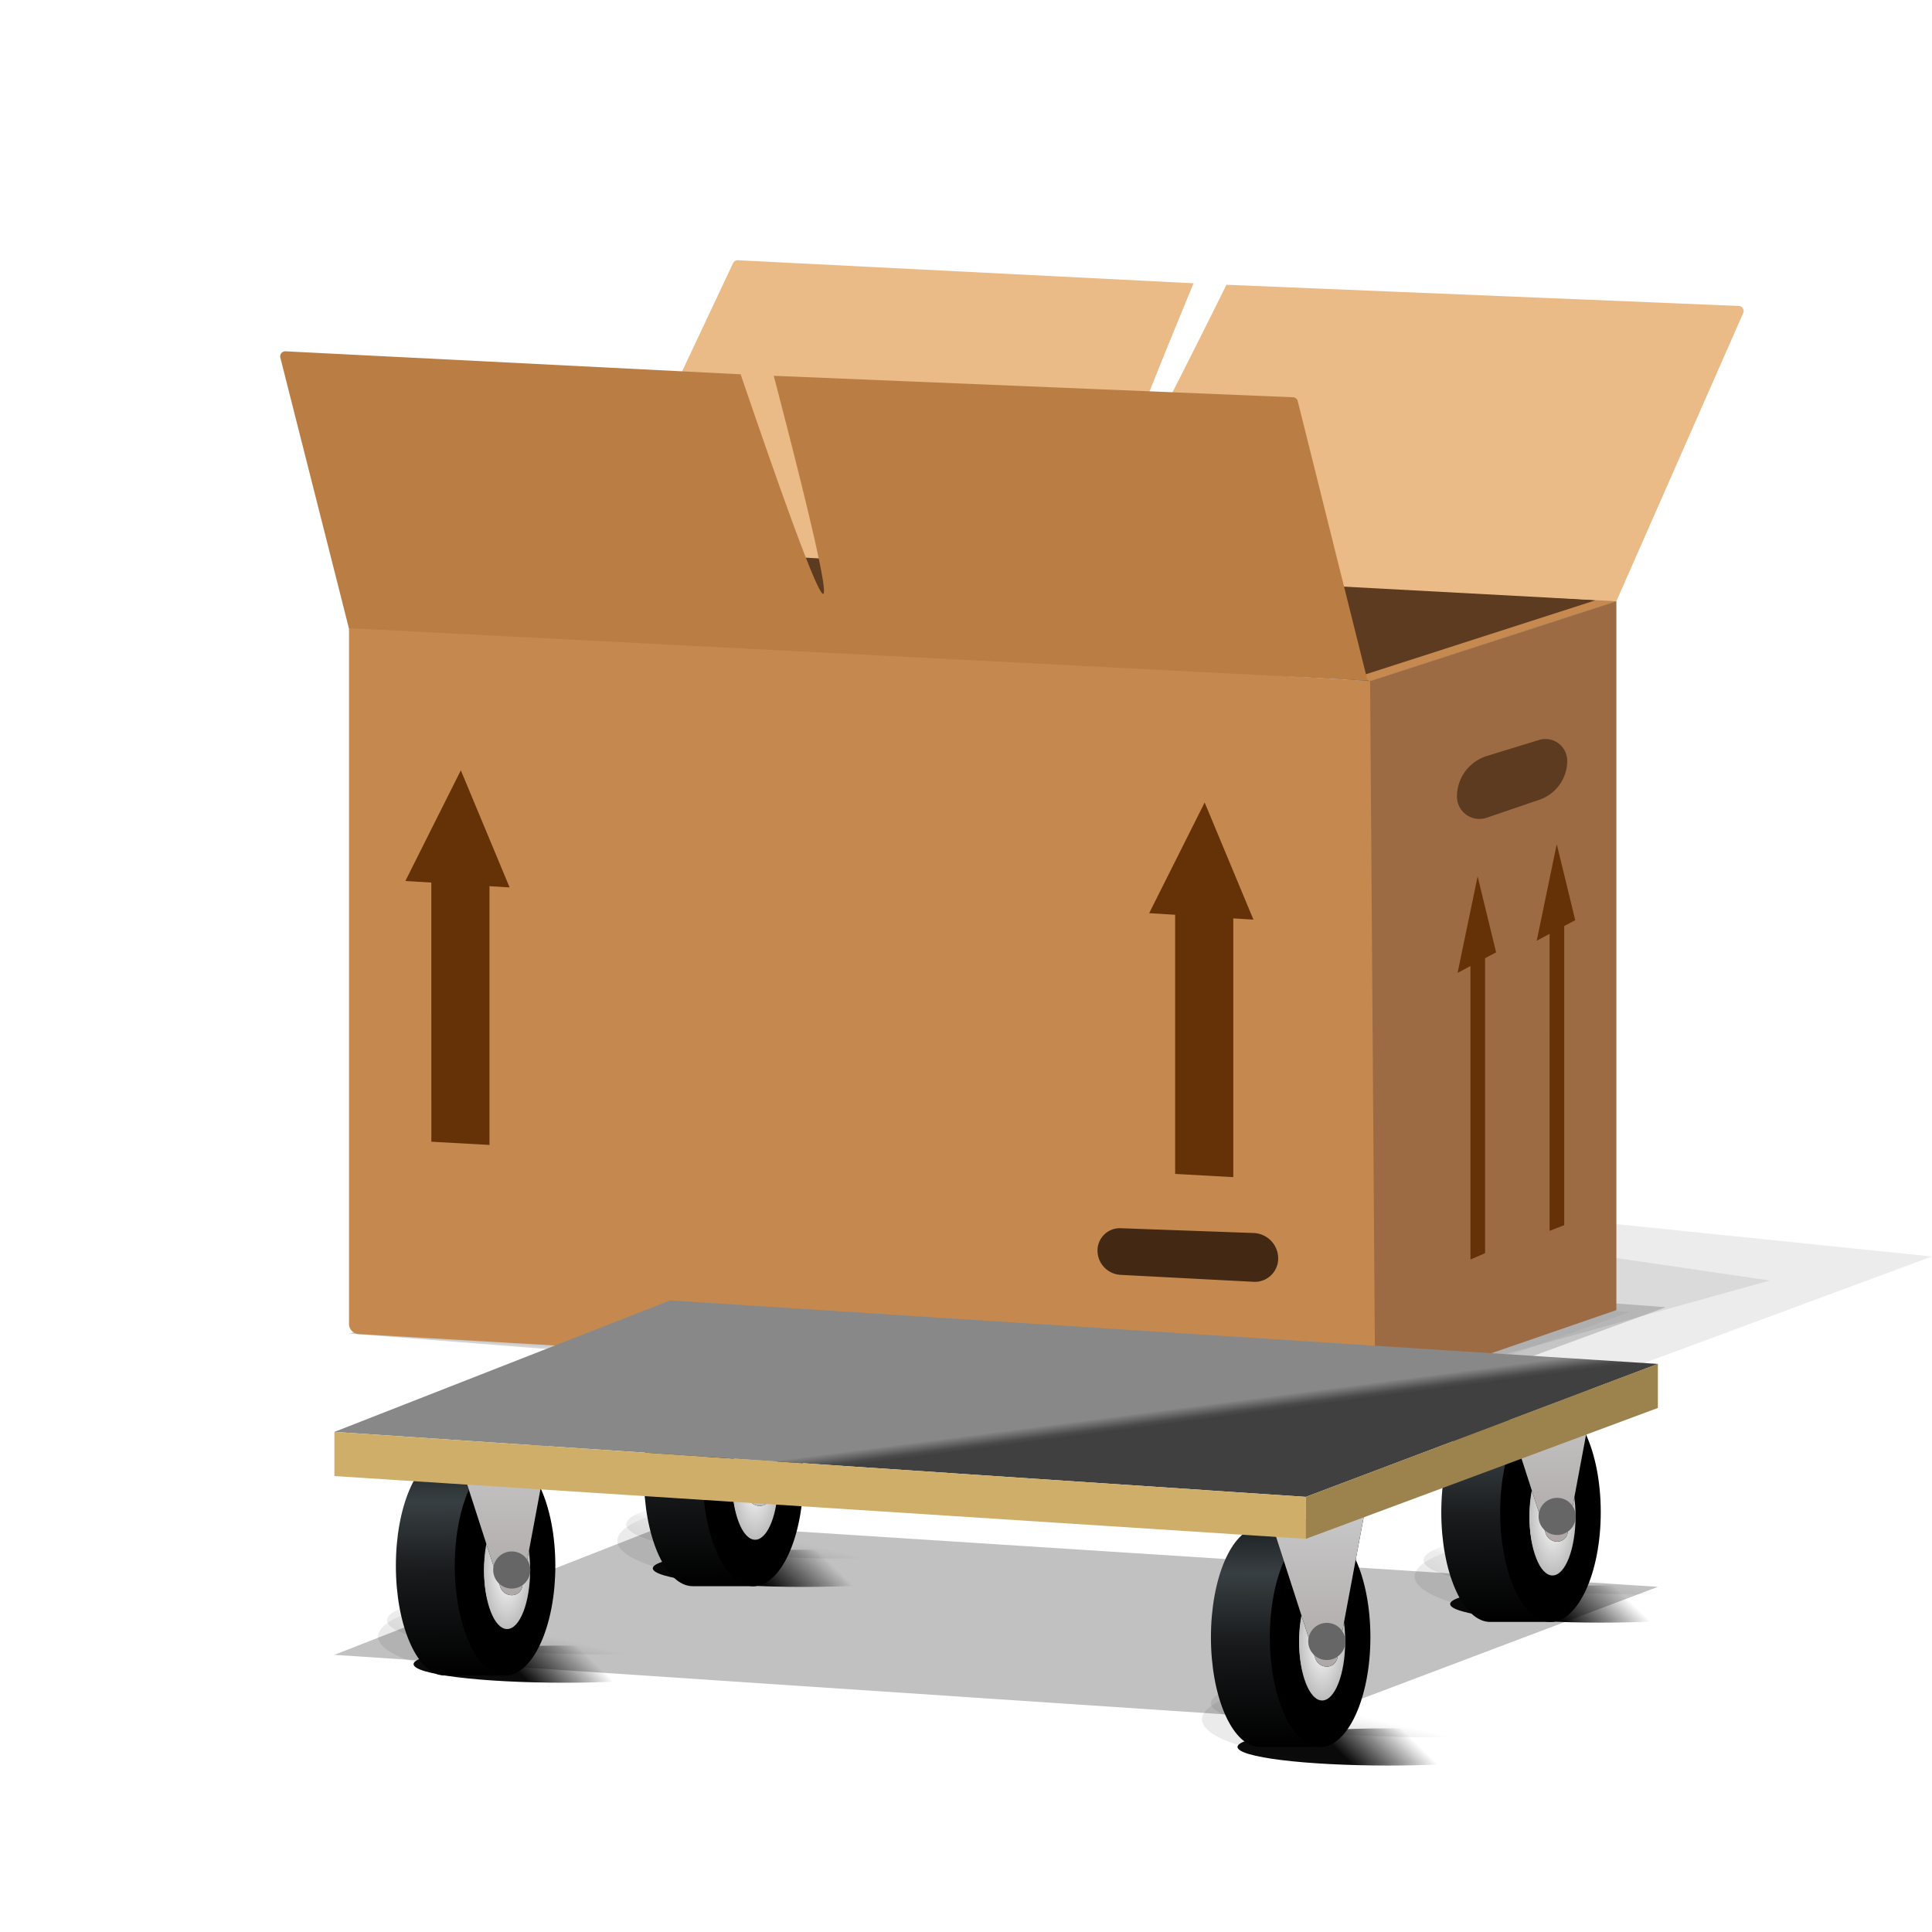 <svg width="104" height="104" viewBox="0 0 104 104" xmlns="http://www.w3.org/2000/svg" xmlns:xlink="http://www.w3.org/1999/xlink">
    <defs>
        <filter x="-10.7%" y="-62.6%" width="121.4%" height="225.3%" filterUnits="objectBoundingBox" id="5hvoskpdja">
            <feGaussianBlur stdDeviation="3" in="SourceGraphic"/>
        </filter>
        <filter x="-4%" y="-22.7%" width="107.9%" height="145.4%" filterUnits="objectBoundingBox" id="lu119fs9bb">
            <feGaussianBlur stdDeviation="1" in="SourceGraphic"/>
        </filter>
        <filter x="-4.2%" y="-31.5%" width="108.5%" height="163.1%" filterUnits="objectBoundingBox" id="f48ni6hdqc">
            <feGaussianBlur stdDeviation="1" in="SourceGraphic"/>
        </filter>
        <filter x="0%" y="0%" width="100%" height="100%" filterUnits="objectBoundingBox" id="3frgaelxzd">
            <feGaussianBlur in="SourceGraphic"/>
        </filter>
        <filter x="-16.8%" y="-113.5%" width="133.7%" height="326.9%" filterUnits="objectBoundingBox" id="rmw2eis4ye">
            <feGaussianBlur stdDeviation="4" in="SourceGraphic"/>
        </filter>
        <filter x="-12.2%" y="-77.6%" width="124.4%" height="255.3%" filterUnits="objectBoundingBox" id="rnhfesbjbg">
            <feGaussianBlur stdDeviation=".95" in="SourceGraphic"/>
        </filter>
        <filter x="-13.9%" y="-60.4%" width="127.8%" height="220.8%" filterUnits="objectBoundingBox" id="4ruomow1vi">
            <feGaussianBlur stdDeviation=".95" in="SourceGraphic"/>
        </filter>
        <filter x="-17.6%" y="-148.2%" width="135.2%" height="396.4%" filterUnits="objectBoundingBox" id="errjzlptuk">
            <feGaussianBlur stdDeviation=".95" in="SourceGraphic"/>
        </filter>
        <filter x="0%" y="0%" width="100%" height="100%" filterUnits="objectBoundingBox" id="i70r0u018m">
            <feGaussianBlur stdDeviation="1.9" in="SourceGraphic"/>
        </filter>
        <filter x="-12.2%" y="-77.6%" width="124.4%" height="255.3%" filterUnits="objectBoundingBox" id="91ybmtwg1n">
            <feGaussianBlur stdDeviation=".95" in="SourceGraphic"/>
        </filter>
        <filter x="-13.9%" y="-60.4%" width="127.8%" height="220.8%" filterUnits="objectBoundingBox" id="0iqcbzc3yo">
            <feGaussianBlur stdDeviation=".95" in="SourceGraphic"/>
        </filter>
        <filter x="-17.6%" y="-148.2%" width="135.2%" height="396.4%" filterUnits="objectBoundingBox" id="c0juw2acdp">
            <feGaussianBlur stdDeviation=".95" in="SourceGraphic"/>
        </filter>
        <filter x="0%" y="0%" width="100%" height="100%" filterUnits="objectBoundingBox" id="fvvbjquo6q">
            <feGaussianBlur stdDeviation="1.9" in="SourceGraphic"/>
        </filter>
        <filter x="-12.2%" y="-77.6%" width="124.4%" height="255.3%" filterUnits="objectBoundingBox" id="eg1x899wer">
            <feGaussianBlur stdDeviation=".95" in="SourceGraphic"/>
        </filter>
        <filter x="-13.9%" y="-60.4%" width="127.8%" height="220.8%" filterUnits="objectBoundingBox" id="514k7712os">
            <feGaussianBlur stdDeviation=".95" in="SourceGraphic"/>
        </filter>
        <filter x="-17.6%" y="-148.2%" width="135.2%" height="396.4%" filterUnits="objectBoundingBox" id="zzrllrnb6t">
            <feGaussianBlur stdDeviation=".95" in="SourceGraphic"/>
        </filter>
        <filter x="0%" y="0%" width="100%" height="100%" filterUnits="objectBoundingBox" id="5gafx2shru">
            <feGaussianBlur stdDeviation="1.9" in="SourceGraphic"/>
        </filter>
        <filter x="-12.2%" y="-77.6%" width="124.4%" height="255.3%" filterUnits="objectBoundingBox" id="jsv731ed1v">
            <feGaussianBlur stdDeviation=".95" in="SourceGraphic"/>
        </filter>
        <filter x="-13.9%" y="-60.4%" width="127.8%" height="220.8%" filterUnits="objectBoundingBox" id="zdr3y0cbjw">
            <feGaussianBlur stdDeviation=".95" in="SourceGraphic"/>
        </filter>
        <filter x="-17.6%" y="-148.2%" width="135.2%" height="396.4%" filterUnits="objectBoundingBox" id="pjpyqgguzx">
            <feGaussianBlur stdDeviation=".95" in="SourceGraphic"/>
        </filter>
        <filter x="0%" y="0%" width="100%" height="100%" filterUnits="objectBoundingBox" id="vhh4ci6bly">
            <feGaussianBlur stdDeviation="1.9" in="SourceGraphic"/>
        </filter>
        <filter x="0%" y="0%" width="100%" height="100%" filterUnits="objectBoundingBox" id="ha9ibr4c4C">
            <feOffset in="SourceAlpha" result="shadowOffsetOuter1"/>
            <feColorMatrix values="0 0 0 0 0.544 0 0 0 0 0.544 0 0 0 0 0.544 0 0 0 1 0" in="shadowOffsetOuter1"/>
        </filter>
        <filter x="0%" y="0%" width="100%" height="100%" filterUnits="objectBoundingBox" id="d5uhvfxzgH">
            <feOffset in="SourceAlpha" result="shadowOffsetOuter1"/>
            <feColorMatrix values="0 0 0 0 0.544 0 0 0 0 0.544 0 0 0 0 0.544 0 0 0 1 0" in="shadowOffsetOuter1"/>
        </filter>
        <filter x="0%" y="0%" width="100%" height="100%" filterUnits="objectBoundingBox" id="21yd3oumqM">
            <feOffset in="SourceAlpha" result="shadowOffsetOuter1"/>
            <feColorMatrix values="0 0 0 0 0.544 0 0 0 0 0.544 0 0 0 0 0.544 0 0 0 1 0" in="shadowOffsetOuter1"/>
        </filter>
        <filter x="0%" y="0%" width="100%" height="100%" filterUnits="objectBoundingBox" id="7sivfch1mQ">
            <feOffset in="SourceAlpha" result="shadowOffsetOuter1"/>
            <feColorMatrix values="0 0 0 0 0.544 0 0 0 0 0.544 0 0 0 0 0.544 0 0 0 1 0" in="shadowOffsetOuter1"/>
        </filter>
        <linearGradient x1="89.466%" y1="51.234%" x2="81.254%" y2="45.669%" id="ezbqw2xguf">
            <stop offset="0%"/>
            <stop stop-opacity="0" offset="100%"/>
        </linearGradient>
        <linearGradient x1="91.618%" y1="54.435%" x2="66.659%" y2="41.544%" id="r8bk90lm2h">
            <stop offset="0%"/>
            <stop stop-opacity="0" offset="100%"/>
        </linearGradient>
        <linearGradient x1="67.893%" y1="50%" x2="39.709%" y2="46.475%" id="8tot5db72j">
            <stop offset="0%"/>
            <stop stop-opacity="0" offset="100%"/>
            <stop stop-opacity="0" offset="100%"/>
        </linearGradient>
        <linearGradient x1="67.893%" y1="50%" x2="39.709%" y2="47.64%" id="5brp7cfu1l">
            <stop offset="0%"/>
            <stop stop-opacity="0" offset="100%"/>
            <stop stop-opacity="0" offset="100%"/>
        </linearGradient>
        <linearGradient x1="49.515%" y1="-22.818%" x2="50%" y2="100%" id="78fzrnyocz">
            <stop offset="0%"/>
            <stop stop-color="#383F42" offset="35.443%"/>
            <stop stop-color="#181A1B" offset="61.724%"/>
            <stop offset="100%"/>
        </linearGradient>
        <linearGradient x1="50%" y1=".363%" x2="50%" y2="100%" id="sgnnhjoqtE">
            <stop stop-color="#C7C7C7" offset="0%"/>
            <stop stop-color="#AEA8A8" offset="100%"/>
        </linearGradient>
        <linearGradient x1="50%" y1="0%" x2="50%" y2="100%" id="xb6x0rbpcJ">
            <stop stop-color="#C7C7C7" offset=".363%"/>
            <stop stop-color="#AEA8A8" offset="100%"/>
        </linearGradient>
        <linearGradient x1="50%" y1="0%" x2="50%" y2="100%" id="z391kzztjS">
            <stop stop-color="#F2F2F2" offset="0%"/>
            <stop stop-color="#BDBDBD" offset="100%"/>
        </linearGradient>
        <linearGradient x1="71.935%" y1="47.488%" x2="75.695%" y2="51.731%" id="g4lg2axpsU">
            <stop stop-color="#888" offset="0%"/>
            <stop stop-color="#4A4A4A" offset="73.268%"/>
            <stop stop-color="#404040" offset="100%"/>
        </linearGradient>
        <ellipse id="5etjqer18A" cx="1.242" cy="3.18" rx="1.242" ry="3.18"/>
        <ellipse id="phvpmgaitG" cx="1.242" cy="3.18" rx="1.242" ry="3.18"/>
        <ellipse id="i5sf1fszjL" cx="1.242" cy="3.18" rx="1.242" ry="3.18"/>
        <ellipse id="rv3fau9qbP" cx="1.242" cy="3.18" rx="1.242" ry="3.18"/>
        <circle id="ui8zziyr8F" cx="5.942" cy="6.821" r="1"/>
        <circle id="k3k64x9q8K" cx="5.942" cy="6.821" r="1"/>
        <circle id="29k9tdd3nO" cx="5.942" cy="6.821" r="1"/>
        <circle id="hv5oqcm3kT" cx="5.942" cy="6.821" r="1"/>
        <path d="m3.277.482 2.34 7.243c.087.27.338.453.622.453a.573.573 0 0 0 .564-.468L8.247 0l-4.97.482z" id="59m2b212dD"/>
        <path d="m3.277.482 2.34 7.243c.087.27.338.453.622.453a.573.573 0 0 0 .564-.468L8.247 0l-4.97.482z" id="2nbs4yphnI"/>
        <path d="m3.277.482 2.34 7.243c.087.27.338.453.622.453a.573.573 0 0 0 .564-.468L8.247 0l-4.97.482z" id="wnllosspvN"/>
        <path d="m3.277.482 2.34 7.243c.087.27.338.453.622.453a.573.573 0 0 0 .564-.468L8.247 0l-4.97.482z" id="jj8s1qd25R"/>
        <radialGradient cx="50%" cy="50%" fx="50%" fy="50%" r="190.51%" gradientTransform="matrix(0 .391 -.414 0 .707 .305)" id="wf8frpvesB">
            <stop stop-color="#FFF" offset="0%"/>
            <stop stop-color="#9B9B9B" offset="100%"/>
        </radialGradient>
    </defs>
    <g fill="none" fill-rule="evenodd">
        <g fill="#000">
            <path opacity=".272" filter="url(#5hvoskpdja)" d="m392.787 819.783 61.61 5.221L477 816.637l-58.561-6.004z" transform="translate(-373 -749)"/>
            <path opacity=".272" filter="url(#lu119fs9bb)" d="m392.787 819.783 54.24 4.063 21.246-5.916-49.834-7.297z" transform="translate(-373 -749)"/>
            <path opacity=".408" filter="url(#f48ni6hdqc)" d="m391.787 820.783 55.24 4.332 15.64-5.748-50.336-3.763z" transform="translate(-373 -749)"/>
            <path opacity=".203" filter="url(#3frgaelxzd)" d="m391.787 820.783 55.24 3.775 13.7-4.93-48.65-4.024z" transform="translate(-373 -749)"/>
        </g>
        <path fill="#000" opacity=".496" filter="url(#rmw2eis4ye)" d="m18 89.08 52.295 3.497 18.949-7.157L36.075 82z"/>
        <path d="m18.787 33.456 55.24 3.217V75l-54.722-3.187a.55.55 0 0 1-.518-.549V33.456z" fill="#C58950"/>
        <path fill="#9D6B43" d="m73.753 36.663 13.257-4.296v38.155L74.026 75z"/>
        <path d="M78.429 42.877a1.207 1.207 0 0 0 1.597 1.143l2.836-.968a2.218 2.218 0 0 0 1.502-2.099 1.173 1.173 0 0 0-1.517-1.12l-2.805.861a2.284 2.284 0 0 0-1.613 2.183z" fill="#5D3B20"/>
        <path d="M68.805 67.745A1.257 1.257 0 0 1 67.482 69l-7.159-.374a1.312 1.312 0 0 1-1.244-1.311 1.201 1.201 0 0 1 1.245-1.2l7.157.258a1.373 1.373 0 0 1 1.324 1.372z" fill="#432913"/>
        <path d="m79.54 47.172.996 4.094-.594.315V67.46l-.787.34V52l-.693.37 1.079-5.198zm-54.733-5.706 2.626 6.305-1.084-.067v13.929l-3.13-.174-.001-13.95-1.398-.084 2.987-5.96zm40.04 1.733 2.626 6.305-1.085-.067v13.929l-3.13-.174v-13.95l-1.399-.085 2.988-5.958zm18.953 2.24.996 4.094-.594.316v16.103l-.787.305-.001-15.988-.692.369L83.8 45.44z" fill="#653208"/>
        <path fill="#5D3B20" d="m19.59 32.94 54.163 3.723 13.257-4.296-54.784-3.334z"/>
        <path fill="#C68A50" d="m72.937 36.485.816.178 13.257-4.296-.882-.131z"/>
        <path d="m32.276 29.425 7.184-15.258a.275.275 0 0 1 .263-.158l24.527 1.24c-3.23 7.817-4.708 11.731-4.434 11.744.273.012 2.342-3.876 6.205-11.664l27.576 1.14a.275.275 0 0 1 .24.385L87.01 32.367l-54.734-2.942z" fill="#EABB86"/>
        <path d="m18.78 33.816-3.689-14.563a.275.275 0 0 1 .28-.342l24.498 1.238c2.683 7.866 4.162 11.806 4.438 11.818.275.013-.61-3.9-2.656-11.737l27.952 1.155c.122.005.226.09.255.208l3.756 15.045-54.834-2.822z" fill="#BA7E45"/>
        <g>
            <g transform="translate(64.708 89.843)">
                <ellipse fill="url(#ezbqw2xguf)" opacity=".276" filter="url(#rnhfesbjbg)" transform="matrix(-1 0 0 1 24.323 0)" cx="12.161" cy="1.836" rx="11.684" ry="1.836"/>
                <ellipse fill="url(#r8bk90lm2h)" opacity=".284" filter="url(#4ruomow1vi)" transform="matrix(-1 0 0 1 20.507 0)" cx="10.254" cy="2.71" rx="10.254" ry="2.36"/>
                <ellipse fill="url(#8tot5db72j)" opacity=".978" filter="url(#errjzlptuk)" transform="matrix(-1 0 0 1 20.03 0)" cx="10.015" cy="4.196" rx="8.108" ry="1"/>
            </g>
            <g transform="translate(20.356 85.385)">
                <ellipse fill="url(#ezbqw2xguf)" opacity=".276" filter="url(#91ybmtwg1n)" transform="matrix(-1 0 0 1 24.323 0)" cx="12.161" cy="1.836" rx="11.684" ry="1.836"/>
                <ellipse fill="url(#r8bk90lm2h)" opacity=".284" filter="url(#0iqcbzc3yo)" transform="matrix(-1 0 0 1 20.507 0)" cx="10.254" cy="2.71" rx="10.254" ry="2.36"/>
                <ellipse fill="url(#8tot5db72j)" opacity=".978" filter="url(#c0juw2acdp)" transform="matrix(-1 0 0 1 20.03 0)" cx="10.015" cy="4.196" rx="8.108" ry="1"/>
            </g>
            <g transform="translate(76.154 82.15)">
                <ellipse fill="url(#ezbqw2xguf)" opacity=".276" filter="url(#eg1x899wer)" transform="matrix(-1 0 0 1 24.323 0)" cx="12.161" cy="1.836" rx="11.684" ry="1.836"/>
                <ellipse fill="url(#r8bk90lm2h)" opacity=".284" filter="url(#514k7712os)" transform="matrix(-1 0 0 1 20.507 0)" cx="10.254" cy="2.71" rx="10.254" ry="2.36"/>
                <ellipse fill="url(#8tot5db72j)" opacity=".978" filter="url(#zzrllrnb6t)" transform="matrix(-1 0 0 1 20.03 0)" cx="10.015" cy="4.196" rx="8.108" ry="1"/>
            </g>
            <g transform="translate(33.232 80.227)">
                <ellipse fill="url(#ezbqw2xguf)" opacity=".276" filter="url(#jsv731ed1v)" transform="matrix(-1 0 0 1 24.323 0)" cx="12.161" cy="1.836" rx="11.684" ry="1.836"/>
                <ellipse fill="url(#r8bk90lm2h)" opacity=".284" filter="url(#zdr3y0cbjw)" transform="matrix(-1 0 0 1 20.507 0)" cx="10.254" cy="2.71" rx="10.254" ry="2.36"/>
                <ellipse fill="url(#8tot5db72j)" opacity=".978" filter="url(#pjpyqgguzx)" transform="matrix(-1 0 0 1 20.03 0)" cx="10.015" cy="4.196" rx="8.108" ry="1"/>
            </g>
            <g transform="translate(65.185 81.538)">
                <path d="M5.877.688c1.452 0 2.629 2.644 2.629 5.906 0 3.169-1.11 5.754-2.505 5.9l-.124.006H2.63l-.124-.006C1.11 12.348 0 9.763 0 6.594 0 3.425 1.11.839 2.505.694l.124-.006h3.248zm.079 1.923c-1.047 0-1.895 1.906-1.895 4.258 0 2.351.848 4.257 1.895 4.257 1.046 0 1.895-1.906 1.895-4.257 0-2.352-.849-4.258-1.895-4.258z" fill="url(#78fzrnyocz)"/>
                <path d="M5.877.688c1.495 0 2.707 2.644 2.707 5.906 0 3.262-1.212 5.906-2.707 5.906-1.495 0-2.707-2.644-2.707-5.906C3.17 3.332 4.382.688 5.877.688zm.079 3.227c-.665 0-1.204 1.323-1.204 2.954 0 1.63.539 2.953 1.204 2.953.665 0 1.204-1.323 1.204-2.953 0-1.631-.54-2.954-1.204-2.954z" fill="#000"/>
                <use fill="url(#wf8frpvesB)" xlink:href="#5etjqer18A" transform="translate(4.744 3.64)"/>
                <use fill="#000" filter="url(#ha9ibr4c4C)" xlink:href="#59m2b212dD"/>
                <use fill="url(#sgnnhjoqtE)" xlink:href="#59m2b212dD"/>
                <use fill="#676666" transform="matrix(-1 0 0 1 12.18 0)" xlink:href="#ui8zziyr8F"/>
            </g>
            <g transform="translate(77.585 74.808)">
                <path d="M5.877.688c1.452 0 2.629 2.644 2.629 5.906 0 3.169-1.11 5.754-2.505 5.9l-.124.006H2.63l-.124-.006C1.11 12.348 0 9.763 0 6.594 0 3.425 1.11.839 2.505.694l.124-.006h3.248zm.079 1.923c-1.047 0-1.895 1.906-1.895 4.258 0 2.351.848 4.257 1.895 4.257 1.046 0 1.895-1.906 1.895-4.257 0-2.352-.849-4.258-1.895-4.258z" fill="url(#78fzrnyocz)"/>
                <path d="M5.877.688c1.495 0 2.707 2.644 2.707 5.906 0 3.262-1.212 5.906-2.707 5.906-1.495 0-2.707-2.644-2.707-5.906C3.17 3.332 4.382.688 5.877.688zm.079 3.227c-.665 0-1.204 1.323-1.204 2.954 0 1.63.539 2.953 1.204 2.953.665 0 1.204-1.323 1.204-2.953 0-1.631-.54-2.954-1.204-2.954z" fill="#000"/>
                <use fill="url(#wf8frpvesB)" xlink:href="#phvpmgaitG" transform="translate(4.744 3.64)"/>
                <use fill="#000" filter="url(#d5uhvfxzgH)" xlink:href="#2nbs4yphnI"/>
                <use fill="url(#xb6x0rbpcJ)" xlink:href="#2nbs4yphnI"/>
                <use fill="#676666" transform="matrix(-1 0 0 1 12.18 0)" xlink:href="#k3k64x9q8K"/>
            </g>
            <g transform="translate(21.31 77.692)">
                <path d="M5.877.688c1.452 0 2.629 2.644 2.629 5.906 0 3.169-1.11 5.754-2.505 5.9l-.124.006H2.63l-.124-.006C1.11 12.348 0 9.763 0 6.594 0 3.425 1.11.839 2.505.694l.124-.006h3.248zm.079 1.923c-1.047 0-1.895 1.906-1.895 4.258 0 2.351.848 4.257 1.895 4.257 1.046 0 1.895-1.906 1.895-4.257 0-2.352-.849-4.258-1.895-4.258z" fill="url(#78fzrnyocz)"/>
                <path d="M5.877.688c1.495 0 2.707 2.644 2.707 5.906 0 3.262-1.212 5.906-2.707 5.906-1.495 0-2.707-2.644-2.707-5.906C3.17 3.332 4.382.688 5.877.688zm.079 3.227c-.665 0-1.204 1.323-1.204 2.954 0 1.63.539 2.953 1.204 2.953.665 0 1.204-1.323 1.204-2.953 0-1.631-.54-2.954-1.204-2.954z" fill="#000"/>
                <use fill="url(#wf8frpvesB)" xlink:href="#i5sf1fszjL" transform="translate(4.744 3.64)"/>
                <use fill="#000" filter="url(#21yd3oumqM)" xlink:href="#wnllosspvN"/>
                <use fill="url(#xb6x0rbpcJ)" xlink:href="#wnllosspvN"/>
                <use fill="#676666" transform="matrix(-1 0 0 1 12.18 0)" xlink:href="#29k9tdd3nO"/>
            </g>
            <g transform="translate(34.663 72.885)">
                <path d="M5.877.688c1.452 0 2.629 2.644 2.629 5.906 0 3.169-1.11 5.754-2.505 5.9l-.124.006H2.63l-.124-.006C1.11 12.348 0 9.763 0 6.594 0 3.425 1.11.839 2.505.694l.124-.006h3.248zm.079 1.923c-1.047 0-1.895 1.906-1.895 4.258 0 2.351.848 4.257 1.895 4.257 1.046 0 1.895-1.906 1.895-4.257 0-2.352-.849-4.258-1.895-4.258z" fill="url(#78fzrnyocz)"/>
                <path d="M5.877.688c1.495 0 2.707 2.644 2.707 5.906 0 3.262-1.212 5.906-2.707 5.906-1.495 0-2.707-2.644-2.707-5.906C3.17 3.332 4.382.688 5.877.688zm.079 3.227c-.665 0-1.204 1.323-1.204 2.954 0 1.63.539 2.953 1.204 2.953.665 0 1.204-1.323 1.204-2.953 0-1.631-.54-2.954-1.204-2.954z" fill="#000"/>
                <use fill="url(#wf8frpvesB)" xlink:href="#rv3fau9qbP" transform="translate(4.744 3.64)"/>
                <use fill="#000" filter="url(#7sivfch1mQ)" xlink:href="#jj8s1qd25R"/>
                <use fill="url(#z391kzztjS)" xlink:href="#jj8s1qd25R"/>
                <use fill="#8E8E8E" transform="matrix(-1 0 0 1 12.18 0)" xlink:href="#hv5oqcm3kT"/>
            </g>
            <path fill="url(#g4lg2axpsU)" d="m0 7.08 52.295 3.497L71.244 3.42 18.075 0z" transform="translate(18 70)"/>
            <path fill="#CFAE6A" d="m18 77.08 52.295 3.497v2.26L18 79.457z"/>
            <path fill="#9C824D" d="m89.244 73.414-18.95 7.163v2.26l18.95-7.047z"/>
        </g>
    </g>
</svg>

